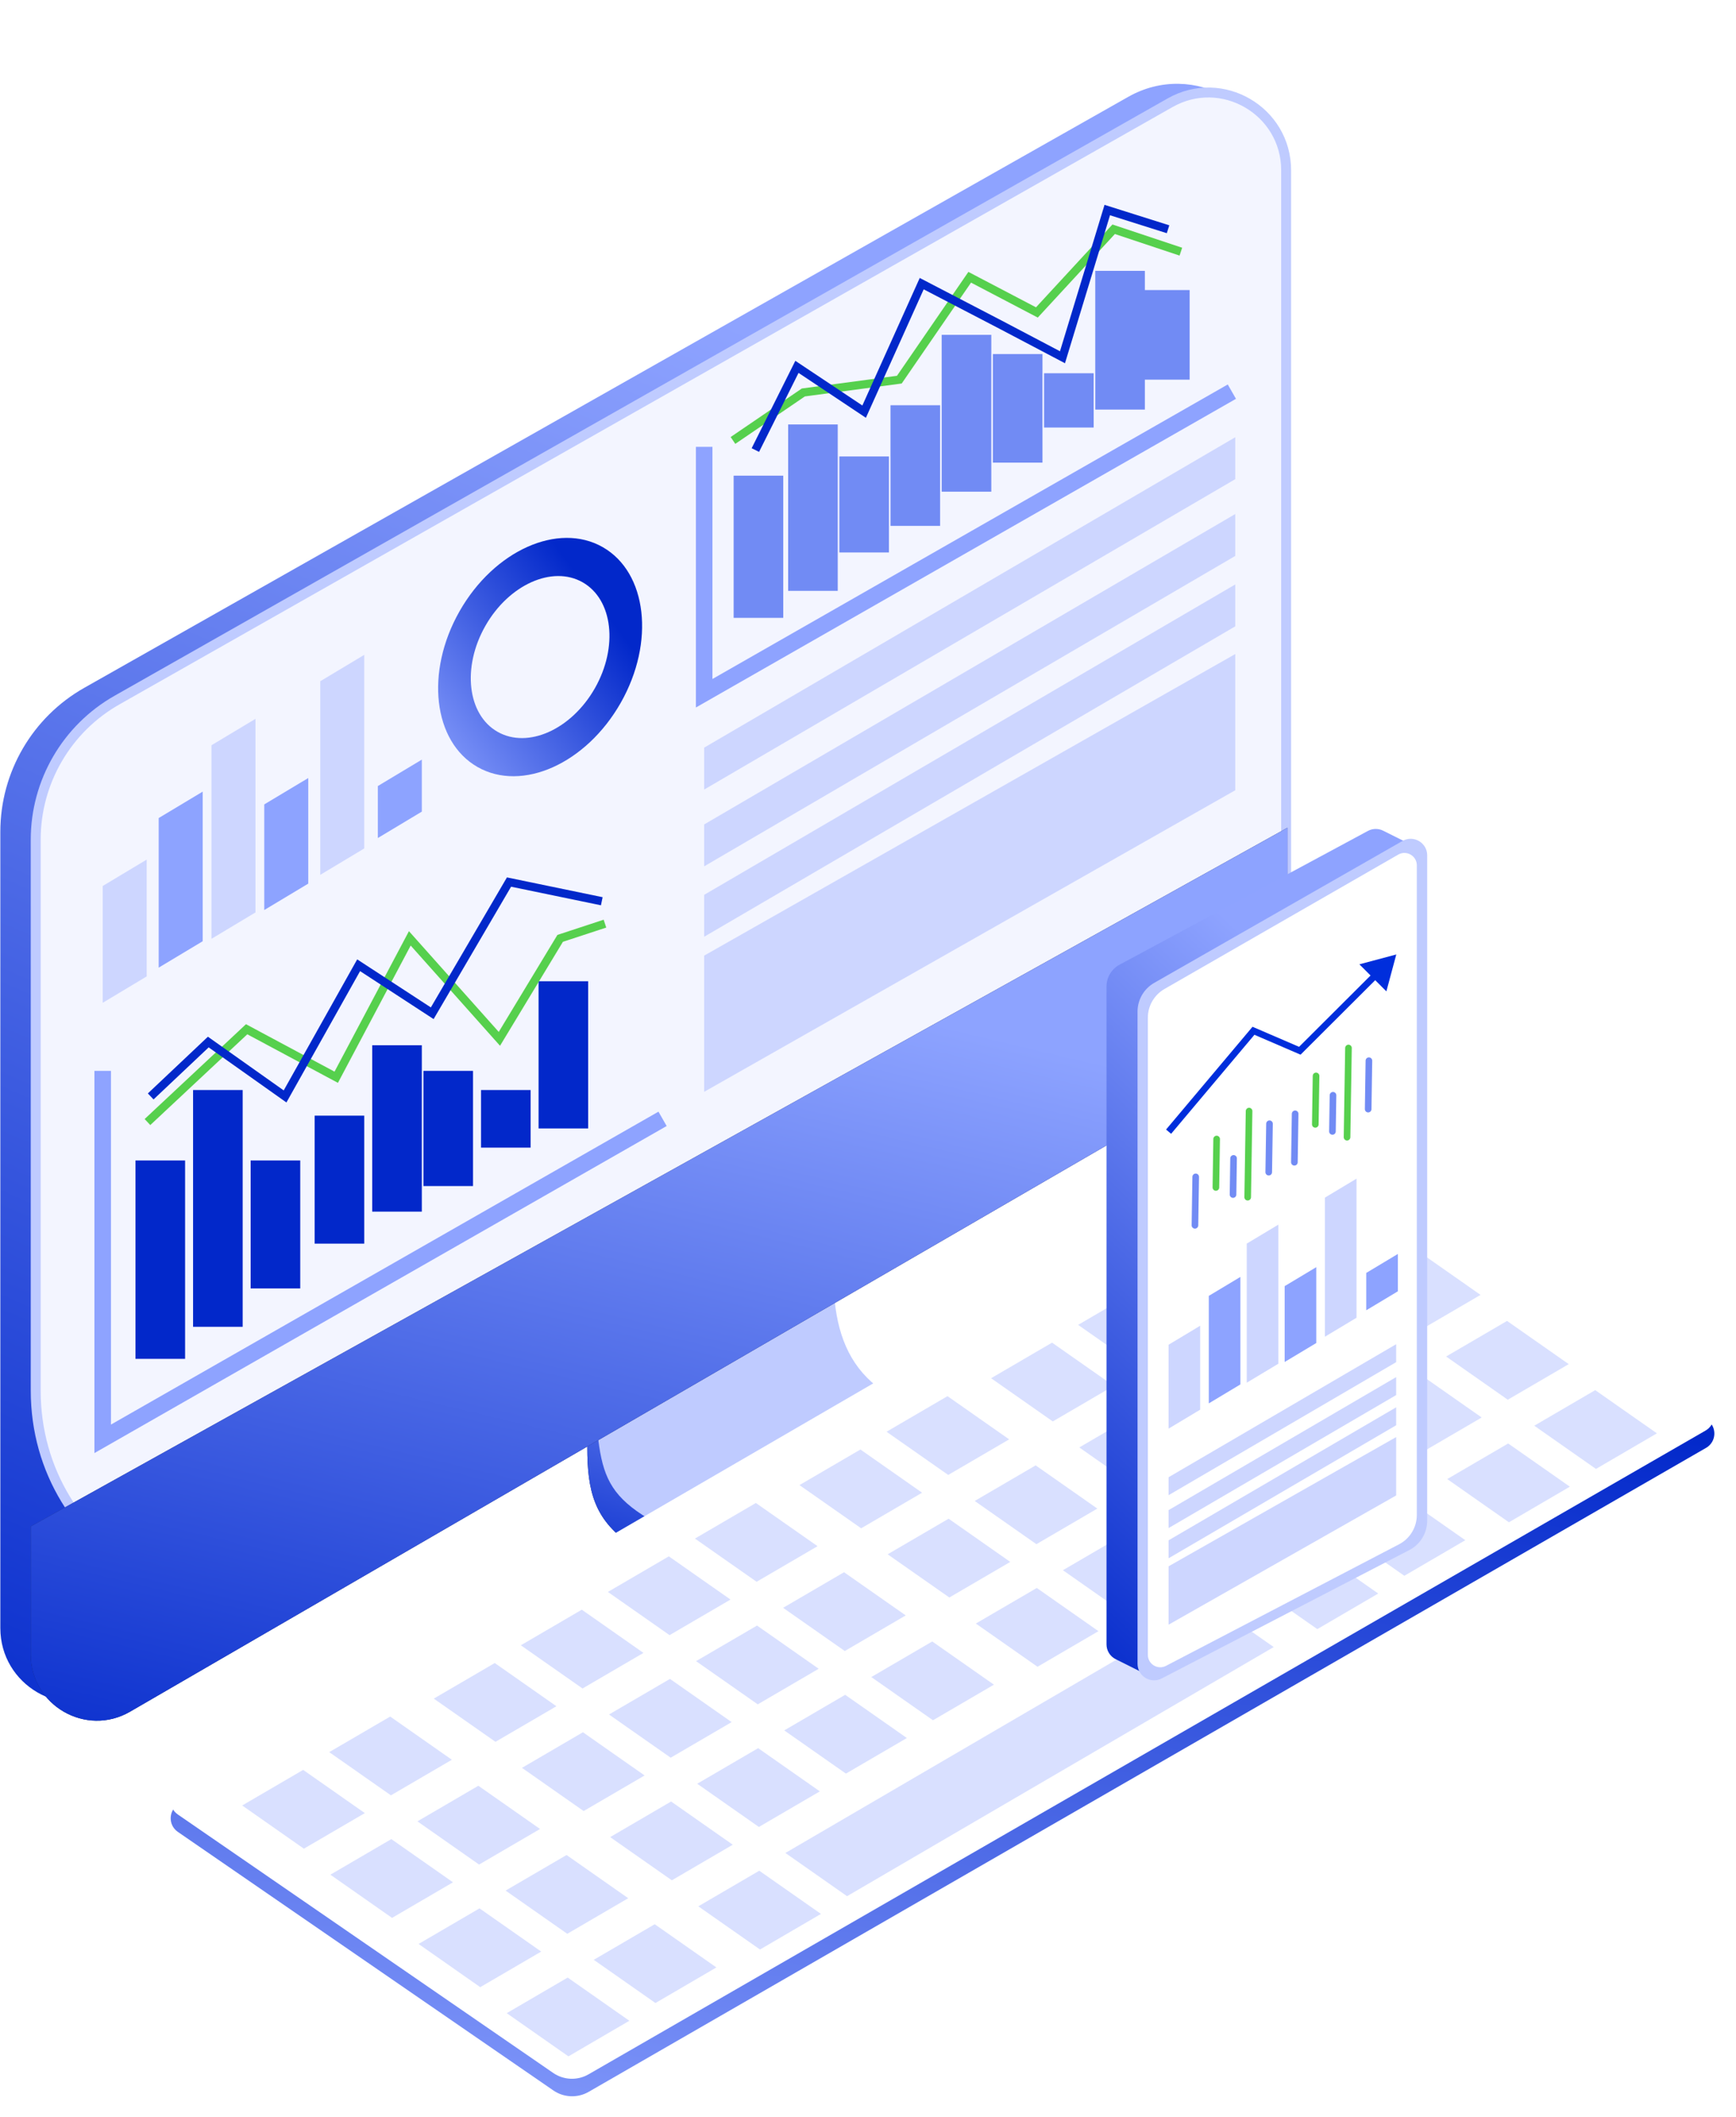 <svg width="105" height="128" viewBox="0 0 105 128" fill="none" xmlns="http://www.w3.org/2000/svg">
<g id="Group 1597880620">
<g id="Group 1597880566">
<g id="Group 1171278789">
<g id="Group 1171278777">
<g id="Group 1171278776">
<g id="Rectangle 351235">
<path d="M42.911 93.623L56.936 85.538V87.353L43.241 95.768L42.911 93.623Z" fill="#0F2170"/>
<path d="M42.911 93.623L56.936 85.538V87.353L43.241 95.768L42.911 93.623Z" fill="url(#paint0_linear_353_31037)"/>
</g>
<g id="Rectangle 351234">
<path d="M35.697 83.299L50.005 75.638C49.546 81.346 48.968 84.784 55.285 86.198L43.24 95.768C34.778 92.727 35.32 90.818 35.697 83.299Z" fill="#0F2170"/>
<path d="M35.697 83.299L50.005 75.638C49.546 81.346 48.968 84.784 55.285 86.198L43.24 95.768C34.778 92.727 35.32 90.818 35.697 83.299Z" fill="url(#paint1_linear_353_31037)"/>
</g>
<path id="Rectangle 351233" d="M35.815 83.063L50.5 74.978C50.068 80.306 50.995 84.218 56.935 85.538L42.91 93.623C35.703 90.557 36.474 89.663 35.815 83.063Z" fill="#BFCBFF"/>
</g>
<path id="Rectangle 351229" d="M0.02 50.298C0.02 46.695 1.958 43.37 5.094 41.595L68.244 5.854C72.198 3.616 77.109 6.415 77.198 10.958L78.051 54.475C78.145 59.267 75.595 63.721 71.416 66.067L6.722 102.372C3.722 104.055 0.02 101.887 0.02 98.448V50.298Z" fill="url(#paint2_linear_353_31037)"/>
<path id="Rectangle 351228" d="M2.16 50.772C2.16 47.28 4.038 44.057 7.075 42.335L70.773 6.212C73.906 4.435 77.791 6.698 77.791 10.3V56.226C77.791 59.662 75.974 62.841 73.013 64.585L21.304 95.028C12.837 100.012 2.16 93.908 2.16 84.084V50.772Z" fill="#F3F5FF" stroke="#BFCBFF" stroke-width="0.6"/>
<g id="Rectangle 351230">
<path d="M1.86 92.303L77.873 50.052V60.037C77.873 61.82 76.924 63.468 75.381 64.362L7.867 103.506C5.2 105.052 1.86 103.128 1.86 100.045V92.303Z" fill="#0F2170"/>
<path d="M1.86 92.303L77.873 50.052V60.037C77.873 61.82 76.924 63.468 75.381 64.362L7.867 103.506C5.2 105.052 1.86 103.128 1.86 100.045V92.303Z" fill="url(#paint3_linear_353_31037)"/>
</g>
</g>
</g>
<g id="Group 1597880562">
<path id="Rectangle 351328" d="M42.591 49.854L74.713 31.084V33.618L42.591 52.388V49.854Z" fill="#CDD6FF"/>
<path id="Rectangle 351326" d="M42.591 54.111L74.713 35.342V37.876L42.591 56.646V54.111Z" fill="#CDD6FF"/>
<path id="Rectangle 351329" d="M42.591 45.21L74.713 26.44V28.975L42.591 47.745V45.21Z" fill="#CDD6FF"/>
<path id="Rectangle 351325" d="M42.591 57.787L74.713 39.551V47.787L42.591 66.023V57.787Z" fill="#CDD6FF"/>
</g>
<g id="Group 1597880564">
<path id="Rectangle 351331" d="M19.371 41.195L22.031 39.599V51.306L19.371 52.902V41.195Z" fill="#CDD6FF"/>
<path id="Rectangle 351328_2" d="M9.598 49.468L12.259 47.871V56.917L9.598 58.514V49.468Z" fill="#8DA3FF"/>
<path id="Rectangle 351329_2" d="M12.791 45.065L15.452 43.469V55.176L12.791 56.772V45.065Z" fill="#CDD6FF"/>
<path id="Rectangle 351333" d="M6.211 53.578L8.872 51.981V59.044L6.211 60.641V53.578Z" fill="#CDD6FF"/>
<path id="Rectangle 351330" d="M15.983 48.644L18.644 47.048V53.433L15.983 55.03V48.644Z" fill="#8DA3FF"/>
<path id="Rectangle 351332" d="M22.854 47.532L25.514 45.935V49.08L22.854 50.676V47.532Z" fill="#8DA3FF"/>
</g>
<path id="Ellipse 3858" d="M37.541 42.505C35.452 46.177 31.577 47.914 28.886 46.383C26.195 44.852 25.707 40.634 27.796 36.961C29.885 33.289 33.76 31.552 36.451 33.083C39.142 34.614 39.63 38.832 37.541 42.505ZM29.356 37.849C27.936 40.346 28.267 43.213 30.097 44.254C31.926 45.295 34.561 44.114 35.981 41.617C37.401 39.121 37.07 36.253 35.24 35.212C33.411 34.172 30.776 35.352 29.356 37.849Z" fill="url(#paint4_linear_353_31037)"/>
<g id="Group 1597880565">
<path id="Vector 2273" d="M9.695 70.173V82.17" stroke="#0228CA" stroke-width="3"/>
<path id="Vector 2274" d="M13.178 65.915L13.178 80.234" stroke="#0228CA" stroke-width="3"/>
<path id="Vector 2275" d="M16.66 70.173L16.66 77.913" stroke="#0228CA" stroke-width="3"/>
<path id="Vector 2276" d="M20.531 67.464L20.531 75.204" stroke="#0228CA" stroke-width="3"/>
<path id="Vector 2277" d="M24.014 63.207L24.014 73.269" stroke="#0228CA" stroke-width="3"/>
<path id="Vector 2279" d="M30.594 65.915L30.594 69.398" stroke="#0228CA" stroke-width="3"/>
<path id="Vector 2278" d="M27.11 64.755L27.11 71.721" stroke="#0228CA" stroke-width="3"/>
<path id="Vector 2283" d="M34.075 59.337L34.075 68.238" stroke="#0228CA" stroke-width="3"/>
<path id="Vector 2280" d="M8.919 67.851L14.918 62.239L20.336 65.142L24.787 56.743L30.205 62.82L33.881 56.743L36.59 55.853" stroke="#56D04D" stroke-width="0.5"/>
<path id="Vector 2281" d="M9.115 66.302L12.598 63.013L17.242 66.302L21.692 58.369L26.143 61.272L30.787 53.338L36.398 54.499" stroke="#0228CA" stroke-width="0.5"/>
<path id="Vector 2282" d="M6.211 64.755V87.007L40.074 67.657" stroke="#8EA3FF"/>
</g>
<g id="Group 1597880566_2">
<path id="Vector 2273_2" d="M45.873 28.764V37.362" stroke="#718BF4" stroke-width="3"/>
<path id="Vector 2274_2" d="M49.17 25.667L49.17 35.729" stroke="#718BF4" stroke-width="3"/>
<path id="Vector 2275_2" d="M52.266 27.602L52.266 33.407" stroke="#718BF4" stroke-width="3"/>
<path id="Vector 2276_2" d="M55.361 24.506L55.361 31.801" stroke="#718BF4" stroke-width="3"/>
<path id="Vector 2277_2" d="M58.458 20.248L58.458 29.732" stroke="#718BF4" stroke-width="3"/>
<path id="Vector 2279_2" d="M64.649 22.571L64.649 25.854" stroke="#718BF4" stroke-width="3"/>
<path id="Vector 2284" d="M70.455 17.54L70.455 22.958" stroke="#718BF4" stroke-width="3"/>
<path id="Vector 2278_2" d="M61.553 21.41L61.553 27.976" stroke="#718BF4" stroke-width="3"/>
<path id="Vector 2283_2" d="M67.746 16.379L67.746 24.768" stroke="#718BF4" stroke-width="3"/>
<path id="Vector 2280_2" d="M44.333 26.634L48.59 23.732L54.395 22.958L58.652 16.766L62.715 18.894L67.359 13.863L71.423 15.218" stroke="#56D04D" stroke-width="0.5"/>
<path id="Vector 2281_2" d="M45.687 27.215L48.202 22.184L52.266 24.893L55.749 17.152L60.586 19.668L64.263 21.603L66.972 12.702L70.648 13.863" stroke="#0228CA" stroke-width="0.5"/>
<path id="Vector 2282_2" d="M42.591 27.021V41.921L74.508 23.683" stroke="#8EA3FF"/>
</g>
</g>
<g id="Group 1597880599">
<path id="Vector 2324" d="M33.47 126.411L10.757 110.775C10.154 110.361 10.186 109.46 10.817 109.09L77.874 69.649C78.547 69.253 79.388 69.285 80.029 69.73L103.262 85.865C103.864 86.284 103.826 87.187 103.191 87.553L35.603 126.496C34.935 126.881 34.105 126.848 33.47 126.411Z" fill="url(#paint5_linear_353_31037)"/>
<path id="Vector 2323" d="M33.46 125.352L10.755 109.722C10.15 109.306 10.185 108.402 10.819 108.034L77.889 69.099C78.552 68.715 79.376 68.742 80.011 69.17L103.219 84.811C103.832 85.224 103.8 86.137 103.159 86.507L35.593 125.438C34.925 125.823 34.095 125.789 33.46 125.352Z" fill="white"/>
<g id="Group 1597880598">
<g id="Group 1597880595" filter="url(#filter0_d_353_31037)">
<path id="Vector 2285" d="M18.436 106.626L14.749 108.778L18.48 111.391L22.166 109.239L18.436 106.626Z" fill="#D9E0FF"/>
<path id="Vector 2285_2" d="M40.554 93.713L36.867 95.865L40.598 98.478L44.284 96.326L40.554 93.713Z" fill="#D9E0FF"/>
<path id="Vector 2285_3" d="M63.732 80.79L60.045 82.942L63.776 85.555L67.463 83.403L63.732 80.79Z" fill="#D9E0FF"/>
<path id="Vector 2285_4" d="M30.024 100.164L26.337 102.316L30.068 104.929L33.755 102.777L30.024 100.164Z" fill="#D9E0FF"/>
<path id="Vector 2285_5" d="M52.142 87.252L48.455 89.404L52.186 92.017L55.872 89.865L52.142 87.252Z" fill="#D9E0FF"/>
<path id="Vector 2285_6" d="M75.32 74.329L71.634 76.481L75.365 79.094L79.051 76.942L75.32 74.329Z" fill="#D9E0FF"/>
<path id="Vector 2285_7" d="M23.7 103.4L20.013 105.552L23.744 108.165L27.43 106.013L23.7 103.4Z" fill="#D9E0FF"/>
<path id="Vector 2285_8" d="M45.818 90.486L42.132 92.638L45.863 95.251L49.549 93.099L45.818 90.486Z" fill="#D9E0FF"/>
<path id="Vector 2285_9" d="M68.996 77.564L65.309 79.716L69.04 82.329L72.726 80.177L68.996 77.564Z" fill="#D9E0FF"/>
<path id="Vector 2285_10" d="M35.289 96.939L31.602 99.091L35.333 101.704L39.019 99.552L35.289 96.939Z" fill="#D9E0FF"/>
<path id="Vector 2285_11" d="M57.408 84.026L53.721 86.178L57.452 88.791L61.138 86.639L57.408 84.026Z" fill="#D9E0FF"/>
<path id="Vector 2285_12" d="M80.585 71.103L76.899 73.255L80.63 75.868L84.316 73.716L80.585 71.103Z" fill="#D9E0FF"/>
</g>
<g id="Group 1597880596" filter="url(#filter1_d_353_31037)">
<path id="Vector 2286" d="M23.769 110.811L20.082 112.963L23.813 115.576L27.499 113.424L23.769 110.811Z" fill="#D9E0FF"/>
<path id="Vector 2286_2" d="M45.887 97.898L42.2 100.05L45.931 102.663L49.617 100.511L45.887 97.898Z" fill="#D9E0FF"/>
<path id="Vector 2286_3" d="M69.065 84.975L65.379 87.127L69.109 89.74L72.796 87.588L69.065 84.975Z" fill="#D9E0FF"/>
<path id="Vector 2286_4" d="M35.357 104.35L31.671 106.503L35.401 109.115L39.088 106.963L35.357 104.35Z" fill="#D9E0FF"/>
<path id="Vector 2286_5" d="M57.475 91.437L53.788 93.59L57.519 96.202L61.205 94.05L57.475 91.437Z" fill="#D9E0FF"/>
<path id="Vector 2286_6" d="M80.653 78.513L76.967 80.666L80.698 83.278L84.384 81.126L80.653 78.513Z" fill="#D9E0FF"/>
<path id="Vector 2286_7" d="M29.033 107.586L25.347 109.738L29.077 112.351L32.764 110.199L29.033 107.586Z" fill="#D9E0FF"/>
<path id="Vector 2286_8" d="M51.151 94.673L47.465 96.825L51.196 99.438L54.882 97.285L51.151 94.673Z" fill="#D9E0FF"/>
<path id="Vector 2286_9" d="M74.329 81.751L70.643 83.903L74.373 86.516L78.06 84.364L74.329 81.751Z" fill="#D9E0FF"/>
<path id="Vector 2286_10" d="M40.622 101.124L36.935 103.276L40.666 105.889L44.352 103.737L40.622 101.124Z" fill="#D9E0FF"/>
<path id="Vector 2286_11" d="M62.74 88.212L59.054 90.364L62.785 92.977L66.471 90.825L62.74 88.212Z" fill="#D9E0FF"/>
<path id="Vector 2286_12" d="M85.918 75.29L82.231 77.442L85.962 80.055L89.649 77.903L85.918 75.29Z" fill="#D9E0FF"/>
</g>
<g id="Group 1597880597" filter="url(#filter2_d_353_31037)">
<path id="Vector 2287" d="M29.103 115L25.417 117.152L29.147 119.765L32.834 117.613L29.103 115Z" fill="#D9E0FF"/>
<path id="Vector 2287_2" d="M51.22 102.086L47.534 104.238L51.264 106.851L54.951 104.699L51.22 102.086Z" fill="#D9E0FF"/>
<path id="Vector 2287_3" d="M74.397 89.164L70.711 91.316L74.442 93.929L78.128 91.777L74.397 89.164Z" fill="#D9E0FF"/>
<path id="Vector 2287_4" d="M40.691 108.538L37.004 110.69L40.735 113.303L44.421 111.151L40.691 108.538Z" fill="#D9E0FF"/>
<path id="Vector 2287_5" d="M62.809 95.625L59.122 97.777L62.853 100.39L66.539 98.238L62.809 95.625Z" fill="#D9E0FF"/>
<path id="Vector 2287_6" d="M85.987 82.703L82.301 84.855L86.031 87.468L89.718 85.316L85.987 82.703Z" fill="#D9E0FF"/>
<path id="Vector 2287_7" d="M34.367 111.773L30.68 113.925L34.411 116.538L38.097 114.386L34.367 111.773Z" fill="#D9E0FF"/>
<path id="Vector 2287_8" d="M56.486 98.86L52.799 101.012L56.53 103.625L60.217 101.473L56.486 98.86Z" fill="#D9E0FF"/>
<path id="Vector 2287_9" d="M79.664 85.938L75.977 88.09L79.708 90.703L83.394 88.551L79.664 85.938Z" fill="#D9E0FF"/>
<path id="Vector 2287_10" d="M45.956 105.312L42.27 107.464L46 110.077L49.687 107.925L45.956 105.312Z" fill="#D9E0FF"/>
<path id="Vector 2287_11" d="M68.075 92.4L64.389 94.552L68.119 97.165L71.806 95.013L68.075 92.4Z" fill="#D9E0FF"/>
<path id="Vector 2287_12" d="M91.252 79.477L87.566 81.629L91.296 84.242L94.983 82.09L91.252 79.477Z" fill="#D9E0FF"/>
</g>
<g id="Group 1597880598_2" filter="url(#filter3_d_353_31037)">
<path id="Vector 2287_13" d="M34.436 119.184L30.749 121.337L34.48 123.949L38.166 121.797L34.436 119.184Z" fill="#D9E0FF"/>
<path id="Vector 2287_14" d="M79.731 93.349L76.044 95.502L79.775 98.114L83.461 95.962L79.731 93.349Z" fill="#D9E0FF"/>
<path id="Vector 2287_15" d="M46.024 112.723L42.337 114.876L46.068 117.488L49.755 115.336L46.024 112.723Z" fill="#D9E0FF"/>
<path id="Vector 2287_16" d="M91.32 86.888L87.634 89.04L91.365 91.653L95.051 89.5L91.32 86.888Z" fill="#D9E0FF"/>
<path id="Vector 2287_17" d="M39.7 115.959L36.013 118.111L39.744 120.724L43.43 118.572L39.7 115.959Z" fill="#D9E0FF"/>
<path id="Vector 2287_18" d="M84.996 90.124L81.31 92.276L85.04 94.889L88.727 92.737L84.996 90.124Z" fill="#D9E0FF"/>
<path id="Vector 2287_19" d="M73.408 96.585L47.603 111.65L51.333 114.263L77.139 99.198L73.408 96.585Z" fill="#D9E0FF"/>
<path id="Vector 2287_20" d="M96.585 83.662L92.899 85.814L96.63 88.427L100.316 86.275L96.585 83.662Z" fill="#D9E0FF"/>
</g>
</g>
</g>
<g id="Group 1597880615">
<path id="Vector 2331" d="M82.737 50.246L67.715 58.335C67.229 58.596 66.926 59.104 66.926 59.656V99.437C66.926 99.816 67.14 100.162 67.479 100.331L69.428 101.306L84.445 91.921L85.696 51.251L83.658 50.232C83.367 50.087 83.023 50.092 82.737 50.246Z" fill="url(#paint6_linear_353_31037)"/>
<path id="Vector 2330" d="M84.826 50.855L69.811 59.435C69.187 59.791 68.803 60.454 68.803 61.172V100.611C68.803 101.36 69.597 101.843 70.263 101.498L85.243 93.732C85.906 93.388 86.322 92.703 86.322 91.956V51.723C86.322 50.955 85.492 50.474 84.826 50.855Z" fill="#BFCBFF"/>
<path id="Vector 2332" d="M84.571 51.678L70.431 59.805C69.81 60.162 69.427 60.823 69.427 61.539V100.07C69.427 100.633 70.025 100.995 70.524 100.735L84.62 93.384C85.281 93.04 85.695 92.356 85.695 91.611V52.328C85.695 51.752 85.071 51.391 84.571 51.678Z" fill="white"/>
<g id="Group 1597880609">
<path id="Rectangle 351328_3" d="M70.68 91.318L84.445 83.274V84.361L70.68 92.404V91.318Z" fill="#CDD6FF"/>
<path id="Rectangle 351326_2" d="M70.68 93.144L84.445 85.101V86.187L70.68 94.23V93.144Z" fill="#CDD6FF"/>
<path id="Rectangle 351329_3" d="M70.68 89.329L84.445 81.285V82.371L70.68 90.415V89.329Z" fill="#CDD6FF"/>
<path id="Rectangle 351325_2" d="M70.68 94.716L84.445 86.901V90.431L70.68 98.246V94.716Z" fill="#CDD6FF"/>
</g>
<g id="Group 1410083938">
<g id="Group 1171278780">
<path id="Vector 2146" d="M72.321 71.166L72.275 74.095" stroke="#718BF4" stroke-width="0.4" stroke-linecap="round"/>
<path id="Vector 2147" d="M73.587 68.877L73.542 71.806" stroke="#56D04D" stroke-width="0.4" stroke-linecap="round"/>
<path id="Vector 2150" d="M76.784 67.953L76.738 70.882" stroke="#718BF4" stroke-width="0.4" stroke-linecap="round"/>
<path id="Vector 2148" d="M74.611 70.048L74.578 72.235" stroke="#718BF4" stroke-width="0.4" stroke-linecap="round"/>
<path id="Vector 2149" d="M75.549 67.188L75.465 72.395" stroke="#56D04D" stroke-width="0.4" stroke-linecap="round"/>
</g>
<g id="Group 1410083911">
<path id="Vector 2146_2" d="M78.335 67.353L78.289 70.282" stroke="#718BF4" stroke-width="0.4" stroke-linecap="round"/>
<path id="Vector 2147_2" d="M79.6 65.061L79.555 67.991" stroke="#56D04D" stroke-width="0.4" stroke-linecap="round"/>
<path id="Vector 2150_2" d="M82.797 64.14L82.752 67.069" stroke="#718BF4" stroke-width="0.4" stroke-linecap="round"/>
<path id="Vector 2148_2" d="M80.625 66.231L80.591 68.418" stroke="#718BF4" stroke-width="0.4" stroke-linecap="round"/>
<path id="Vector 2149_2" d="M81.561 63.373L81.474 68.767" stroke="#56D04D" stroke-width="0.4" stroke-linecap="round"/>
</g>
<path id="Vector 2200" d="M75.815 62.332L75.894 62.148L75.757 62.089L75.662 62.203L75.815 62.332ZM78.618 63.54L78.539 63.723L78.663 63.777L78.759 63.681L78.618 63.54ZM84.453 57.718L82.221 58.313L83.853 59.948L84.453 57.718ZM70.834 68.561L75.968 62.461L75.662 62.203L70.528 68.304L70.834 68.561ZM75.736 62.516L78.539 63.723L78.697 63.356L75.894 62.148L75.736 62.516ZM78.759 63.681L83.32 59.131L83.037 58.848L78.477 63.398L78.759 63.681Z" fill="#002EDC"/>
</g>
<g id="Group 1597880564_2">
<path id="Rectangle 351331_2" d="M80.136 72.42L82.047 71.273V79.685L80.136 80.832V72.42Z" fill="#CDD6FF"/>
<path id="Rectangle 351328_4" d="M73.112 78.363L75.024 77.216V83.716L73.112 84.863V78.363Z" fill="#8DA3FF"/>
<path id="Rectangle 351329_4" d="M75.408 75.202L77.319 74.055V82.466L75.408 83.613V75.202Z" fill="#CDD6FF"/>
<path id="Rectangle 351333_2" d="M70.68 81.316L72.591 80.169V85.244L70.68 86.391V81.316Z" fill="#CDD6FF"/>
<path id="Rectangle 351330_2" d="M77.702 77.772L79.614 76.625V81.213L77.702 82.36V77.772Z" fill="#8DA3FF"/>
<path id="Rectangle 351332_2" d="M82.636 76.974L84.548 75.827V78.086L82.636 79.233V76.974Z" fill="#8DA3FF"/>
</g>
</g>
</g>
<defs>
<filter id="filter0_d_353_31037" x="14.449" y="71.103" width="69.967" height="40.887" filterUnits="userSpaceOnUse" color-interpolation-filters="sRGB">
<feFlood flood-opacity="0" result="BackgroundImageFix"/>
<feColorMatrix in="SourceAlpha" type="matrix" values="0 0 0 0 0 0 0 0 0 0 0 0 0 0 0 0 0 0 127 0" result="hardAlpha"/>
<feOffset dx="-0.1" dy="0.4"/>
<feGaussianBlur stdDeviation="0.1"/>
<feComposite in2="hardAlpha" operator="out"/>
<feColorMatrix type="matrix" values="0 0 0 0 0.008 0 0 0 0 0.157 0 0 0 0 0.792 0 0 0 0.3 0"/>
<feBlend mode="normal" in2="BackgroundImageFix" result="effect1_dropShadow_353_31037"/>
<feBlend mode="normal" in="SourceGraphic" in2="effect1_dropShadow_353_31037" result="shape"/>
</filter>
<filter id="filter1_d_353_31037" x="19.782" y="75.29" width="69.967" height="40.886" filterUnits="userSpaceOnUse" color-interpolation-filters="sRGB">
<feFlood flood-opacity="0" result="BackgroundImageFix"/>
<feColorMatrix in="SourceAlpha" type="matrix" values="0 0 0 0 0 0 0 0 0 0 0 0 0 0 0 0 0 0 127 0" result="hardAlpha"/>
<feOffset dx="-0.1" dy="0.4"/>
<feGaussianBlur stdDeviation="0.1"/>
<feComposite in2="hardAlpha" operator="out"/>
<feColorMatrix type="matrix" values="0 0 0 0 0.008 0 0 0 0 0.157 0 0 0 0 0.792 0 0 0 0.3 0"/>
<feBlend mode="normal" in2="BackgroundImageFix" result="effect1_dropShadow_353_31037"/>
<feBlend mode="normal" in="SourceGraphic" in2="effect1_dropShadow_353_31037" result="shape"/>
</filter>
<filter id="filter2_d_353_31037" x="25.116" y="79.478" width="69.966" height="40.887" filterUnits="userSpaceOnUse" color-interpolation-filters="sRGB">
<feFlood flood-opacity="0" result="BackgroundImageFix"/>
<feColorMatrix in="SourceAlpha" type="matrix" values="0 0 0 0 0 0 0 0 0 0 0 0 0 0 0 0 0 0 127 0" result="hardAlpha"/>
<feOffset dx="-0.1" dy="0.4"/>
<feGaussianBlur stdDeviation="0.1"/>
<feComposite in2="hardAlpha" operator="out"/>
<feColorMatrix type="matrix" values="0 0 0 0 0.008 0 0 0 0 0.157 0 0 0 0 0.792 0 0 0 0.3 0"/>
<feBlend mode="normal" in2="BackgroundImageFix" result="effect1_dropShadow_353_31037"/>
<feBlend mode="normal" in="SourceGraphic" in2="effect1_dropShadow_353_31037" result="shape"/>
</filter>
<filter id="filter3_d_353_31037" x="30.449" y="83.662" width="69.967" height="40.887" filterUnits="userSpaceOnUse" color-interpolation-filters="sRGB">
<feFlood flood-opacity="0" result="BackgroundImageFix"/>
<feColorMatrix in="SourceAlpha" type="matrix" values="0 0 0 0 0 0 0 0 0 0 0 0 0 0 0 0 0 0 127 0" result="hardAlpha"/>
<feOffset dx="-0.1" dy="0.4"/>
<feGaussianBlur stdDeviation="0.1"/>
<feComposite in2="hardAlpha" operator="out"/>
<feColorMatrix type="matrix" values="0 0 0 0 0.008 0 0 0 0 0.157 0 0 0 0 0.792 0 0 0 0.3 0"/>
<feBlend mode="normal" in2="BackgroundImageFix" result="effect1_dropShadow_353_31037"/>
<feBlend mode="normal" in="SourceGraphic" in2="effect1_dropShadow_353_31037" result="shape"/>
</filter>
<linearGradient id="paint0_linear_353_31037" x1="53.871" y1="88.049" x2="51.513" y2="98.174" gradientUnits="userSpaceOnUse">
<stop stop-color="#8DA3FF"/>
<stop offset="1" stop-color="#0228CA"/>
</linearGradient>
<linearGradient id="paint1_linear_353_31037" x1="50.967" y1="80.579" x2="44.788" y2="99.574" gradientUnits="userSpaceOnUse">
<stop stop-color="#8DA3FF"/>
<stop offset="1" stop-color="#0228CA"/>
</linearGradient>
<linearGradient id="paint2_linear_353_31037" x1="61.142" y1="26.933" x2="20.735" y2="120.084" gradientUnits="userSpaceOnUse">
<stop stop-color="#8EA3FF"/>
<stop offset="1" stop-color="#0228CA"/>
</linearGradient>
<linearGradient id="paint3_linear_353_31037" x1="62.725" y1="63.288" x2="49.14" y2="120.494" gradientUnits="userSpaceOnUse">
<stop stop-color="#8DA3FF"/>
<stop offset="1" stop-color="#0228CA"/>
</linearGradient>
<linearGradient id="paint4_linear_353_31037" x1="37.325" y1="37.936" x2="25.503" y2="46.724" gradientUnits="userSpaceOnUse">
<stop stop-color="#0228CA"/>
<stop offset="1" stop-color="#8EA3FF"/>
</linearGradient>
<linearGradient id="paint5_linear_353_31037" x1="83.726" y1="83.234" x2="72.858" y2="141.808" gradientUnits="userSpaceOnUse">
<stop stop-color="#0228CA"/>
<stop offset="1" stop-color="#8EA3FF"/>
</linearGradient>
<linearGradient id="paint6_linear_353_31037" x1="80.622" y1="61.752" x2="52.999" y2="90.321" gradientUnits="userSpaceOnUse">
<stop stop-color="#8EA3FF"/>
<stop offset="1" stop-color="#0228CA"/>
</linearGradient>
</defs>
</svg>
